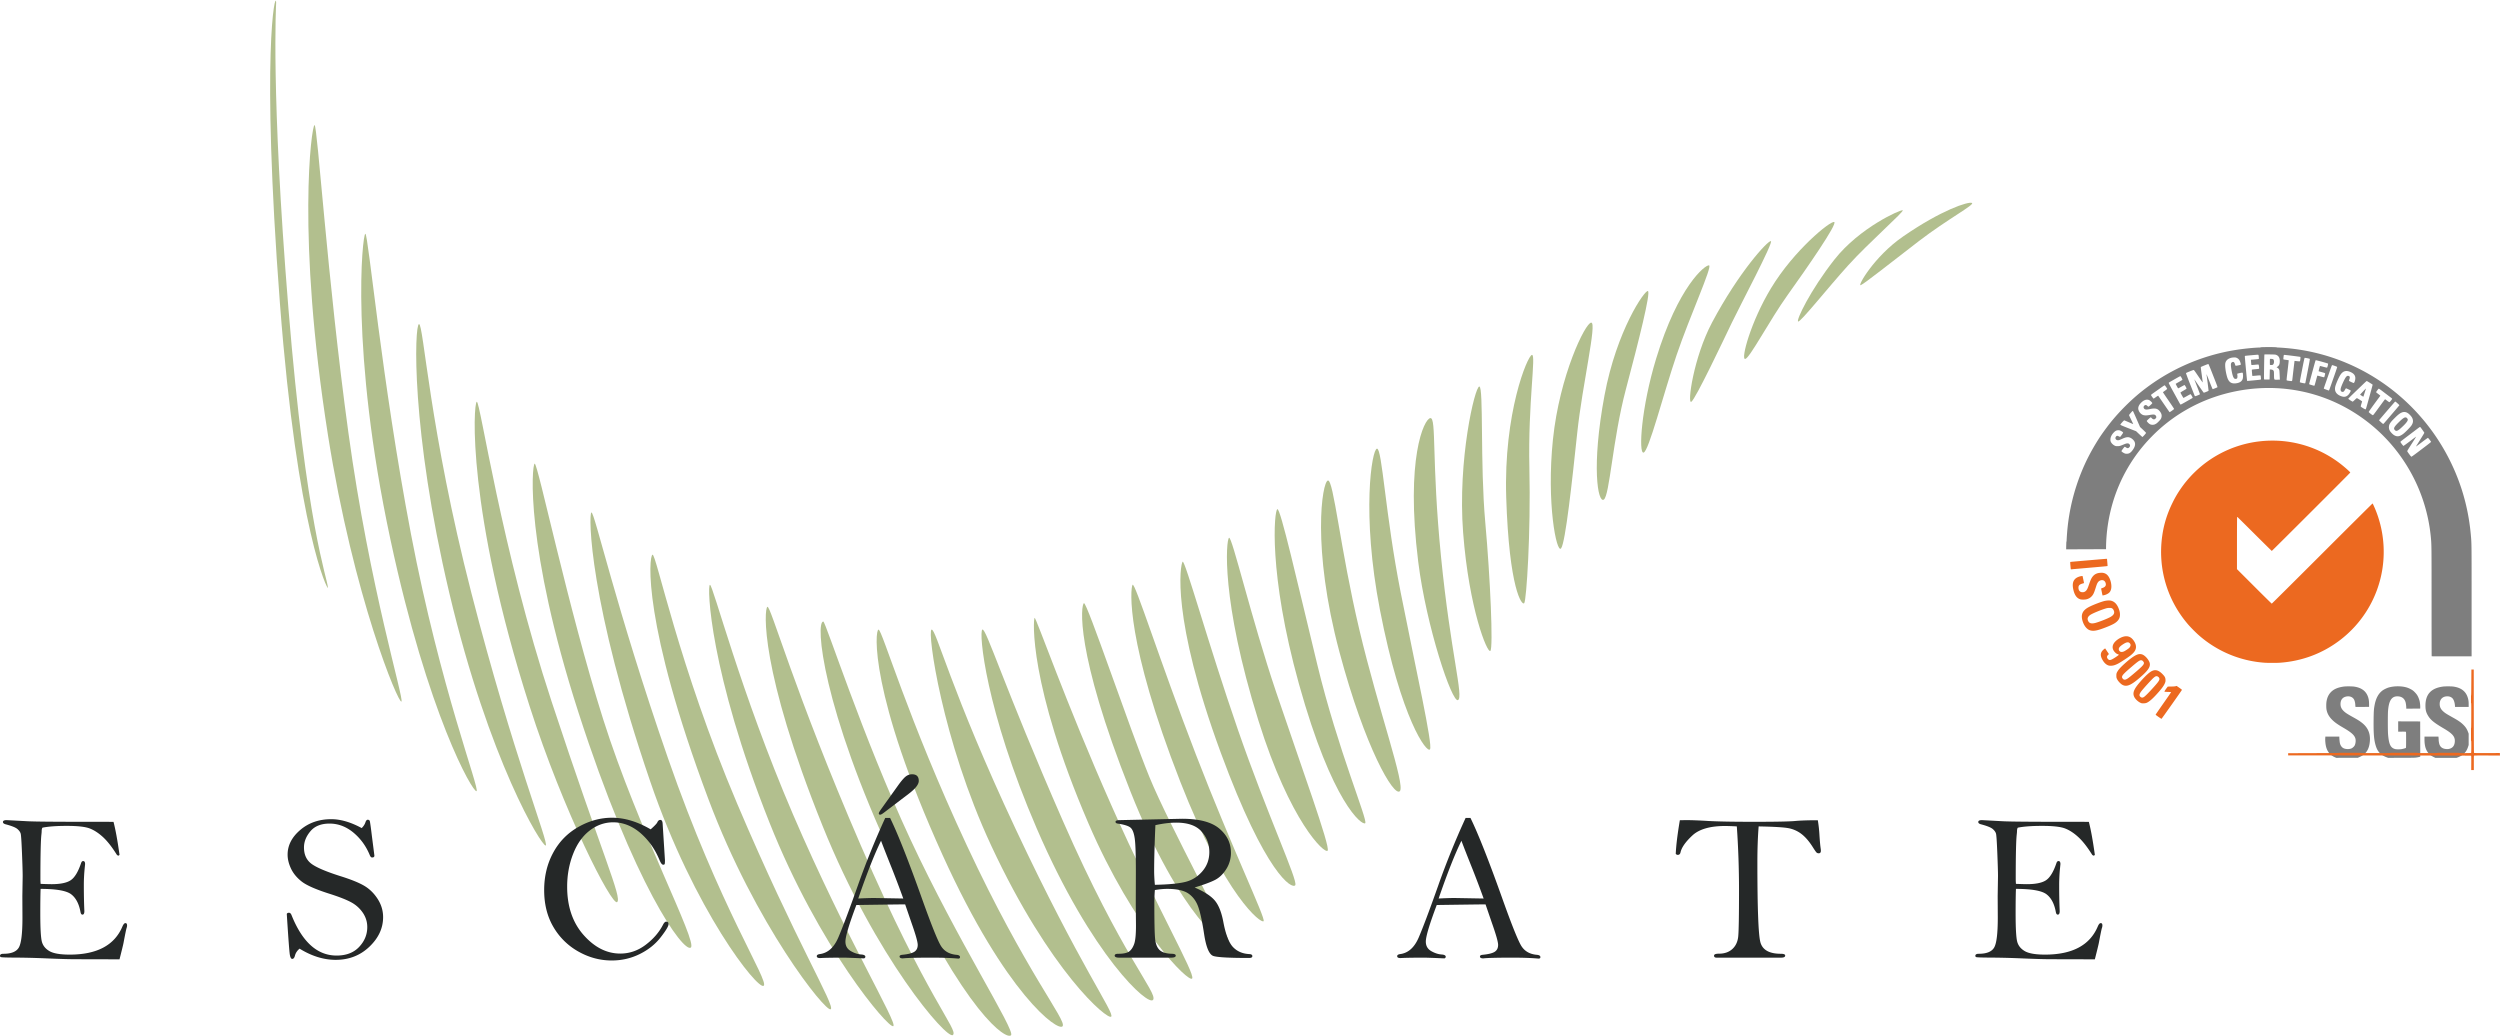 <svg width="461" height="191" viewBox="0 0 461 191" version="1.1" xmlns="http://www.w3.org/2000/svg"><g fill-rule="nonzero" stroke="none" stroke-width="1" fill="none"><g transform="matrix(1 0 0 -1 0 191)"><path d="M51.62 135.029c-3.53 46.315-.814 58.097-.697 55.506.012-.25-1.005-16.293 2.262-56.398 3.267-40.105 7.196-49.694 7.288-51.517.038-.756-5.652 10.428-8.852 52.409" id="path14" fill="#B2BF8E"/><path d="M60.473 110.789c-5.83 36.89-3.015 57.148-2.472 57.148.544 0 2.309-28.032 6.246-56.742 3.937-28.71 10.319-49.16 9.775-49.565-.543-.407-8.797 19.095-13.55 49.159" id="path16" fill="#B2BF8E"/><path d="M71.986 91.558c-7.458 34.857-5.159 56.336-4.616 56.336.543 0 2.986-26.949 8.417-55.388 5.43-28.44 12.763-47.128 12.084-47.398-.68-.271-8.961 14.084-15.885 46.45" id="path18" fill="#B2BF8E"/><path d="M82.847 81.672c-7.142 30.212-6.419 49.43-5.585 49.566.833.134 1.919-19.501 9.658-49.566 7.739-30.064 14.391-46.315 13.713-46.585-.68-.271-10.455 15.573-17.786 46.585" id="path20" fill="#B2BF8E"/><path d="M97.646 60.817c-11.619 36.278-10.366 55.86-9.73 56.099.633.237 4.435-26.86 13.803-55.293 9.368-28.433 13.034-36.151 12.084-36.964-.95-.813-9.912 16.657-16.157 36.158" id="path22" fill="#B2BF8E"/><path d="M106.633 59.733c-9.812 30.468-8.589 45.503-8.042 45.774.548.27 6.115-26.543 12.632-47.128 6.517-20.584 17.514-41.168 16.156-42.116-1.357-.949-10.454 11.51-20.746 43.47" id="path24" fill="#B2BF8E"/><path d="M119.912 46.869c-11.333 33.156-11.405 49.29-10.861 49.63.542.341 4.48-17.535 14.119-45.297 9.64-27.762 18.736-41.17 17.65-41.982-1.086-.811-12.761 13.814-20.908 37.649" id="path26" fill="#B2BF8E"/><path d="M130.637 43.618C118.442 76.12 119.64 88.443 120.32 88.714c.679.271 4.752-20.312 15.613-45.908 10.862-25.595 18.193-37.377 17.243-37.92-.95-.541-13.848 15.575-22.538 38.732" id="path28" fill="#B2BF8E"/><path d="M141.906 39.284c-11.094 27.898-11.54 43.74-10.997 43.877.543.137 5.566-19.636 15.342-42.387 9.775-22.75 19.414-38.596 18.464-39.002-.95-.407-13.687 14.572-22.809 37.512" id="path30" fill="#B2BF8E"/><path d="M151.681 38.71C140.046 67.604 140.91 78.693 141.5 79.1c.59.406 4.888-15.475 17.242-44.017C171.096 6.54 176.8 1.095 175.713.147c-1.086-.948-14.257 14.29-24.032 38.563" id="path32" fill="#B2BF8E"/><path d="M164.78 32.378c-13.231 28.262-14.456 44.013-12.962 44.013.429-.001 7.196-21.126 16.02-40.085 8.826-18.96 19.415-35.295 18.6-36.2-.814-.907-8.217 3.563-21.658 32.272" id="path34" fill="#B2BF8E"/><path d="M173.812 33.326C160.26 63.191 161.322 74.901 162 74.901c.68 0 5.295-16.257 16.292-39.818 10.998-23.56 18.465-32.244 17.651-33.319-.815-1.075-10.455 5.83-22.131 31.562" id="path36" fill="#B2BF8E"/><path d="M182.773 35.083C173.668 54.61 170.961 74.63 171.776 74.9c.814.271 3.53-11.251 15.477-36.706 11.948-25.454 18.33-33.985 17.65-34.663-.678-.676-11.268 8.254-22.13 31.55" id="path38" fill="#B2BF8E"/><path d="M191.19 38.195c-9.49 21.971-10.726 36.31-10.046 36.71.679.402 3.922-10.331 14.86-35.299 10.936-24.968 17.453-31.605 16.638-32.96-.815-1.353-11.269 7.98-21.451 31.55" id="path40" fill="#B2BF8E"/><path d="M200.695 39.202c-11.028 25.62-10.182 37.73-9.912 37.866.272.136 5.665-15.447 14.17-34.606 8.504-19.157 15.428-30.94 14.886-31.888-.544-.948-10.727 9.071-19.144 28.628" id="path42" fill="#B2BF8E"/><path d="M208.434 45.104c-10.3 25.986-9.097 34.402-8.554 34.672.543.271 8.419-23.125 12.084-32.095 3.665-8.97 14.935-29.387 14.663-30.606-.272-1.218-8.961 4.731-18.193 28.029" id="path44" fill="#B2BF8E"/><path d="M217.666 46.795c-10.142 25.96-9.233 35.688-8.826 36.366.408.678 4.889-13.677 11.677-31.282 6.789-17.605 12.898-30.2 12.491-30.741-.408-.541-7.06 4.458-15.342 25.657" id="path46" fill="#B2BF8E"/><path d="M225.133 52.142c-9.257 25.138-7.467 34.8-7.06 35.28.408.48 4.752-15.23 10.183-30.939 5.43-15.709 11.133-27.897 10.59-28.71-.543-.812-5.43 1.88-13.713 24.369" id="path48" fill="#B2BF8E"/><path d="M232.058 58.109c-6.986 22.364-5.965 33.314-5.427 33.72.54.406 4.07-14.761 8.685-28.439 4.616-13.678 10.047-28.574 9.504-29.251-.543-.678-6.925 5.281-12.762 23.97" id="path50" fill="#B2BF8E"/><path d="M239.525 64.88c-5.702 20.483-4.555 32.095-3.975 32.23.58.137 3.568-13 7.37-28.71 3.8-15.709 9.367-28.708 8.824-29.198-.543-.492-6.074 3.603-12.219 25.677" id="path52" fill="#B2BF8E"/><path d="M246.992 70.775c-5.158 19.326-3.183 31.346-2.135 31.617 1.05.271 2.271-12.594 5.802-27.49 3.53-14.897 8.552-28.72 7.467-29.798-1.087-1.08-6.382 7.866-11.134 25.67" id="path54" fill="#B2BF8E"/><path d="M254.458 78.557c-3.436 17.732-1.493 29.624-.543 29.709.95.084 1.526-12.104 4.36-26.46 2.837-14.354 5.96-28.168 5.417-28.98-.544-.812-5.297 5.417-9.234 25.73" id="path56" fill="#B2BF8E"/><path d="M261.519 87.422c-2.368 19.009 1.075 26.345 2.235 26.48 1.159.136.209-7.854 1.973-25.595 1.765-17.74 4.21-25.866 3.123-26.408-1.086-.541-5.838 13.532-7.331 25.523" id="path58" fill="#B2BF8E"/><path d="M269.801 92.776c-1.038 13.452 2.171 26.95 2.986 26.95.815 0 .136-14.356 1.087-24.918.95-10.563 1.494-23.294.95-23.835-.543-.542-3.937 7.719-5.023 21.803" id="path60" fill="#B2BF8E"/><path d="M277.747 99.267c-.5 15.567 3.926 26.155 4.74 26.29.814.136-.739-8.806-.467-20.863.271-12.058-.544-24.37-.95-24.915-.408-.546-2.78 2.561-3.323 19.488" id="path62" fill="#B2BF8E"/><path d="M286.364 109.975c1.222 11.782 5.974 21.532 7.061 21.532 1.086 0-1.63-11.375-2.58-20.313-.95-8.938-2.173-20.292-2.987-21.318-.815-1.027-2.716 8.318-1.494 20.099" id="path64" fill="#B2BF8E"/><path d="M295.868 118.08c2.236 12.017 7.468 19.522 8.01 19.25.544-.27-1.629-8.937-4.073-18.146-2.443-9.21-2.987-19.636-4.072-20.314-1.087-.677-2.309 6.075.135 19.21" id="path66" fill="#B2BF8E"/><path d="M305.372 124.804c4.098 13.485 9.097 17.402 9.775 17.266.68-.135-3.53-9.324-5.973-16.511-2.444-7.188-5.16-17.886-6.11-18.021-.95-.136-.407 8.328 2.308 17.266" id="path68" fill="#B2BF8E"/><path d="M315.69 131.507c5.011 9.427 10.32 15.168 10.863 15.033.543-.136-5.703-11.918-7.197-15.033-1.493-3.114-6.653-14.015-7.467-14.591-.815-.576.408 8.205 3.802 14.591" id="path70" fill="#B2BF8E"/><path d="M326.586 137.872c4.23 6.996 10.964 12.46 11.642 12.188.68-.27-5.158-8.666-8.553-13.406-3.394-4.74-7.06-11.78-7.874-11.85-.815-.068 1.017 6.84 4.785 13.068" id="path72" fill="#B2BF8E"/><path d="M338.283 143.154c4.64 5.89 12.164 9.209 12.572 9.073.407-.135-6.245-5.952-10.047-10.153-3.8-4.202-8.825-10.557-9.232-10.359-.408.199 2.227 5.75 6.707 11.439" id="path74" fill="#B2BF8E"/><path d="M350.872 147.352c7.2 4.986 12.074 6.5 12.746 6.23.671-.271-4.48-2.975-9.776-7.04-5.295-4.066-10.046-7.857-10.725-8.128-.68-.27 2.447 5.262 7.755 8.938" id="path76" fill="#B2BF8E"/><path d="M20.935 39.44c.374-1.44.742-3.46 1.103-6.06-.062-.103-.131-.154-.207-.154-.087 0-.183.051-.286.154-.89 1.429-1.743 2.516-2.556 3.262s-1.63 1.277-2.45 1.593c-.82.315-2.229.472-4.23.472-1.884 0-3.375-.109-4.473-.328-.103-.128-.155-.365-.155-.712 0-.09-.013-.251-.038-.482-.13-1.027-.193-3.815-.193-8.361 0-.193.012-.462.038-.809a61.376 61.376 0 0 1 2.014-.057c1.627 0 2.805.241 3.534.726.73.485 1.365 1.529 1.907 3.131.09.272.217.408.384.408.244 0 .365-.187.365-.561l-.077-.774a31.009 31.009 0 0 1-.155-3.152c0-1.754.032-3.332.097-4.738 0-.438-.119-.657-.356-.657-.174 0-.292.154-.355.464-.272 1.517-.841 2.61-1.708 3.28-.868.67-2.75 1.004-5.65 1.004-.038-.94-.058-2.458-.058-4.554 0-2.716.097-4.44.29-5.174.194-.733.658-1.315 1.394-1.746.736-.431 1.981-.646 3.736-.646 5.022 0 8.262 1.724 9.72 5.172.18.424.364.637.555.637.204 0 .306-.142.306-.425 0-.154-.032-.322-.096-.502-.077-.244-.265-1.158-.561-2.74-.065-.335-.31-1.339-.736-3.011l-8.107.02c-1.161 0-2.867.048-5.118.144-2.25.097-4.244.148-5.978.154-1.736.007-2.642.042-2.72.107-.077.064-.115.135-.115.212 0 .257.213.386.639.386 1.431 0 2.373.38 2.824 1.138.452.759.677 2.603.677 5.534l-.018 3.954.058 3.702c0 .746-.042 2.157-.126 4.233-.084 2.076-.162 3.262-.233 3.557-.07.296-.27.59-.6.878-.328.29-1.054.582-2.177.878-.335.09-.502.231-.502.424 0 .232.225.348.677.348l3.947-.212c1.393-.065 4.818-.097 10.274-.097 3.586 0 5.418-.006 5.495-.02" id="path78" fill="#252828"/><path d="M66.697 38.302c.348.348.58.708.696 1.081.103.308.252.463.446.463.103 0 .219-.064.347-.193.09-.464.22-1.396.388-2.799l.464-3.628c0-.232-.142-.347-.425-.347-.156 0-.291.128-.407.386-.684 1.685-1.696 3.088-3.038 4.207-1.341 1.106-2.806 1.66-4.392 1.66-1.56 0-2.737-.47-3.53-1.41-.794-.939-1.192-1.935-1.192-2.99 0-1.287.434-2.271 1.297-2.953.864-.682 2.645-1.454 5.34-2.316 1.987-.618 3.474-1.217 4.46-1.795.987-.58 1.816-1.39 2.487-2.432.67-1.042 1.007-2.161 1.007-3.358 0-2.033-.846-3.854-2.536-5.462-1.69-1.608-3.76-2.412-6.21-2.412-2.206 0-4.425.688-6.656 2.065-.439-.36-.722-.785-.852-1.274-.103-.412-.271-.617-.503-.617-.207 0-.355.263-.446.79-.09.528-.276 3.024-.56 7.489.05.155.187.231.406.231.194 0 .349-.14.465-.424 1.985-4.98 4.76-7.469 8.32-7.469 1.767 0 3.15.531 4.15 1.592 1 1.062 1.5 2.28 1.5 3.657 0 .953-.269 1.827-.804 2.625a6.03 6.03 0 0 1-2.128 1.93c-.884.489-2.28 1.036-4.189 1.64-2.45.786-4.118 1.529-5.002 2.23-.883.7-1.531 1.492-1.944 2.374-.413.881-.62 1.733-.62 2.556 0 1.712.777 3.23 2.332 4.555 1.554 1.325 3.46 1.988 5.717 1.988.852 0 1.745-.135 2.68-.405.936-.27 1.913-.682 2.932-1.235" id="path80" fill="#252828"/><path d="M119.983 38.07c.71.63 1.117 1.055 1.22 1.274.13.309.317.463.561.463.258 0 .4-.23.426-.694l.427-6.736c0-.386-.017-.62-.05-.705-.032-.083-.125-.125-.28-.125-.207 0-.425.277-.658.83-.85 2.05-2.038 3.73-3.56 5.037-1.535 1.3-3.2 1.95-4.992 1.95-1.574 0-3.019-.506-4.334-1.516-1.316-1.01-2.338-2.45-3.066-4.323-.73-1.872-1.094-3.882-1.094-6.03 0-3.655 1.01-6.624 3.028-8.908 2.02-2.284 4.274-3.425 6.765-3.425 1.69 0 3.245.533 4.665 1.601 1.419 1.069 2.49 2.304 3.212 3.706.194.386.394.579.6.579.284 0 .426-.154.426-.463 0-.373-.49-1.19-1.472-2.451-.98-1.26-2.267-2.284-3.86-3.069-1.593-.785-3.306-1.178-5.138-1.178-2.155 0-4.203.548-6.145 1.642a12.231 12.231 0 0 0-4.615 4.535c-1.136 1.93-1.704 4.194-1.704 6.793 0 2.548.552 4.845 1.656 6.89 1.103 2.046 2.656 3.635 4.658 4.767 2 1.132 4.067 1.698 6.197 1.698a12.16 12.16 0 0 0 3.486-.53c1.188-.354 2.402-.891 3.641-1.612" id="path82" fill="#252828"/><path d="M162.592 41.95l2.98 4.168c.58.811 1.047 1.364 1.403 1.66.355.296.758.444 1.21.444.825 0 1.237-.405 1.237-1.216 0-.656-.632-1.46-1.895-2.412l-4.567-3.474c-.31-.232-.522-.348-.639-.348-.18 0-.27.083-.27.25 0 .117.18.426.541.927zm-.126-5.983c-1.201-2.445-2.603-5.996-4.204-10.654a67.85 67.85 0 0 0 2.864.097l5.437-.097a203.95 203.95 0 0 1-2.01 5.327c-1.056 2.637-1.752 4.413-2.087 5.327zm.772 4.207h.894c1.441-2.946 3.43-7.984 5.963-15.111 1.634-4.568 2.755-7.37 3.363-8.405.607-1.037 1.583-1.612 2.929-1.727.426-.04.64-.181.64-.425 0-.18-.11-.27-.33-.27l-.27.019c-1.188.102-2.696.154-4.528.154-2.812 0-4.618-.045-5.418-.135-.4 0-.6.116-.6.347 0 .167.149.27.445.31 1.097.102 1.854.288 2.274.559.419.27.629.695.629 1.273 0 .553-.393 1.937-1.178 4.15l-1.14 3.32c-.671 0-3.67-.04-8.999-.116-1.343-3.565-2.014-5.812-2.014-6.743 0-.79.331-1.375.996-1.756.664-.381 1.319-.592 1.964-.63.477-.038.716-.182.716-.432 0-.1-.078-.194-.232-.282-2.064.09-3.31.135-3.735.135-2.167 0-3.625-.026-4.372-.077-.414 0-.62.116-.62.347 0 .206.18.335.542.386 1.483.193 2.618 1.197 3.405 3.01.787 1.815 2.014 5.077 3.68 9.786a147.763 147.763 0 0 0 4.996 12.313" id="path84" fill="#252828"/><path d="M212.958 27.841c2.477.052 4.334.225 5.573.522 1.238.296 2.293.945 3.164 1.949.87 1.004 1.305 2.194 1.305 3.57 0 1.454-.484 2.721-1.45 3.802-.968 1.081-2.516 1.622-4.644 1.622-1.16 0-2.445-.155-3.85-.463-.156-3.54-.233-6.357-.233-8.454 0-.72.045-1.57.135-2.548zm7.334-.491c1.79-.775 3.036-1.584 3.737-2.43.7-.844 1.217-2.148 1.55-3.91.434-2.317 1.037-3.874 1.807-4.67.772-.799 1.78-1.222 3.027-1.275.347-.025.52-.15.52-.376 0-.225-.2-.338-.6-.338-3.611 0-5.801.12-6.568.357-.768.238-1.339 1.554-1.713 3.947-.347 2.328-.713 4.03-1.093 5.105-.38 1.074-.987 1.898-1.818 2.47-.833.572-2.132.859-3.9.859-.67 0-1.431-.071-2.283-.212a31.65 31.65 0 0 1-.096-2.525c0-3.3.045-5.436.135-6.406.09-.97.365-1.676.822-2.12.459-.443 1.222-.677 2.293-.703.464-.014.697-.126.697-.337 0-.251-.284-.377-.852-.377h-9.578c-.554 0-.831.126-.831.377 0 .225.22.337.658.337.98 0 1.66.148 2.041.444.38.296.68.755.9 1.378.219.624.329 1.752.329 3.385l-.039 3.934.019 5.998c0 3.059-.068 5.084-.203 6.074-.135.99-.377 1.655-.726 1.995-.347.341-1.154.607-2.419.8-.27.04-.405.148-.405.329 0 .205.27.309.812.309l11.455.25c3.16 0 5.453-.604 6.879-1.813 1.424-1.208 2.138-2.686 2.138-4.434a5.579 5.579 0 0 0-.861-3.028c-.574-.913-1.256-1.576-2.042-1.987-.787-.411-2.05-.88-3.792-1.407" id="path86" fill="#252828"/><path d="M269.488 35.967c-1.202-2.445-2.603-5.996-4.205-10.654a67.85 67.85 0 0 0 2.863.097l5.437-.097a200.338 200.338 0 0 1-2.01 5.327c-1.055 2.637-1.75 4.413-2.085 5.327zm.772 4.207h.894c1.44-2.946 3.428-7.984 5.962-15.111 1.633-4.568 2.755-7.37 3.362-8.405.608-1.037 1.584-1.612 2.93-1.727.427-.04.64-.181.64-.425 0-.18-.11-.27-.33-.27l-.27.019c-1.187.102-2.696.154-4.528.154-2.812 0-4.618-.045-5.417-.135-.4 0-.6.116-.6.347 0 .167.147.27.445.31 1.096.102 1.854.288 2.273.559.42.27.63.695.63 1.273 0 .553-.394 1.937-1.18 4.15l-1.139 3.32c-.671 0-3.67-.04-8.998-.116-1.344-3.565-2.015-5.812-2.015-6.743 0-.79.332-1.375.996-1.756.664-.381 1.319-.592 1.964-.63.476-.038.716-.182.716-.432 0-.1-.077-.194-.232-.282-2.064.09-3.309.135-3.735.135-2.167 0-3.625-.026-4.373-.077-.412 0-.618.116-.618.347 0 .206.18.335.54.386 1.484.193 2.62 1.197 3.407 3.01.786 1.815 2.012 5.077 3.678 9.786a147.422 147.422 0 0 0 4.998 12.313" id="path88" fill="#252828"/><path d="M320.27 38.61a48.912 48.912 0 0 1-2.13.078c-2.787 0-4.808-.581-6.06-1.743-1.25-1.163-1.98-2.195-2.188-3.1-.063-.323-.236-.484-.518-.484-.128 0-.25.062-.365.186.064 1.533.316 3.6.754 6.202.62.013 1.013.02 1.18.02 1.007 0 2.355-.052 4.044-.155 1.819-.103 4.606-.154 8.36-.154 3.843 0 6.346.045 7.507.135 1.057.103 2.508.154 4.353.154.155-.926.258-1.89.31-2.895.077-1.145.155-1.949.232-2.412.012-.104.02-.212.02-.328 0-.31-.135-.463-.404-.463a.56.56 0 0 0-.414.164c-.109.109-.357.473-.745 1.09-.67 1.042-1.367 1.83-2.09 2.364a5.638 5.638 0 0 1-2.42 1.033c-.89.154-2.69.257-5.4.309-.156-1.943-.234-4.163-.234-6.658 0-8.26.177-13.131.532-14.61.354-1.48 1.622-2.22 3.802-2.22.529 0 .793-.11.793-.328 0-.258-.25-.386-.754-.386h-11.9c-.309 0-.464.122-.464.367 0 .244.303.366.91.366 1.019 0 1.84.287 2.467.86.625.571.986 1.347 1.083 2.325.097.977.145 3.802.145 8.472 0 3.989-.135 7.926-.406 11.812" id="path90" fill="#252828"/><path d="M385.187 39.44c.374-1.44.74-3.46 1.102-6.06-.063-.103-.131-.154-.206-.154-.088 0-.183.051-.286.154-.892 1.429-1.743 2.516-2.557 3.262-.812.746-1.629 1.277-2.449 1.593-.82.315-2.23.472-4.23.472-1.885 0-3.376-.109-4.473-.328-.104-.128-.155-.365-.155-.712 0-.09-.014-.251-.039-.482-.129-1.027-.194-3.815-.194-8.361 0-.193.013-.462.04-.809.98-.038 1.652-.057 2.013-.057 1.626 0 2.805.241 3.534.726.729.485 1.365 1.529 1.908 3.131.09.272.217.408.384.408.242 0 .364-.187.364-.561l-.077-.774a31.32 31.32 0 0 1-.155-3.152c0-1.754.032-3.332.097-4.738 0-.438-.12-.657-.355-.657-.174 0-.293.154-.355.464-.272 1.517-.841 2.61-1.71 3.28-.866.67-2.748 1.004-5.648 1.004-.04-.94-.06-2.458-.06-4.554 0-2.716.098-4.44.291-5.174.194-.733.659-1.315 1.394-1.746.736-.431 1.982-.646 3.737-.646 5.021 0 8.26 1.724 9.72 5.172.178.424.363.637.555.637.203 0 .306-.142.306-.425a1.49 1.49 0 0 0-.097-.502c-.078-.244-.264-1.158-.562-2.74-.064-.335-.309-1.339-.735-3.011l-8.107.02c-1.16 0-2.866.048-5.117.144-2.251.097-4.245.148-5.98.154-1.734.007-2.64.042-2.717.107-.078.064-.117.135-.117.212 0 .257.213.386.639.386 1.432 0 2.374.38 2.825 1.138.452.759.677 2.603.677 5.534l-.02 3.954.059 3.702c0 .746-.043 2.157-.126 4.233-.084 2.076-.162 3.262-.233 3.557-.07.296-.27.59-.6.878-.329.29-1.054.582-2.176.878-.335.09-.503.231-.503.424 0 .232.226.348.677.348l3.947-.212c1.393-.065 4.818-.097 10.275-.097 3.586 0 5.418-.006 5.495-.02" id="path92" fill="#252828"/></g><g transform="translate(381 64)"><path d="M49.524 75.625a2.728 2.728 0 0 1-.917-.645c-.486-.52-.735-1.178-.816-2.154a4.99 4.99 0 0 1-.019-.6c.009-.104.016-.236.017-.292l.002-.103h2.58l.001.119c.002.29.065.919.112 1.11.113.462.384.807.743.947.427.166 1.037.162 1.404-.01.194-.09.452-.325.557-.508.175-.303.25-.911.157-1.267-.17-.65-.722-1.15-2.243-2.034-1.13-.658-1.688-1.065-2.177-1.59-.494-.528-.767-1.04-.906-1.698-.076-.355-.075-1.184 0-1.601.128-.704.365-1.206.78-1.65.532-.568 1.313-.905 2.428-1.05.42-.055 1.519-.046 1.916.016 1.373.214 2.204.862 2.555 1.995.113.363.158.721.16 1.263l.002.474-1.25.009-1.252.008-.014-.072a4.783 4.783 0 0 1-.031-.371c-.018-.319-.103-.682-.209-.893-.252-.502-.837-.73-1.492-.58-.665.15-1.023.635-1.023 1.384 0 .472.16.85.513 1.213.36.37.675.58 1.82 1.213.793.439 1.179.682 1.588 1 1.127.879 1.6 1.957 1.493 3.4-.114 1.537-.712 2.442-1.96 2.965l-.266.112-1.99.006-1.99.006-.273-.122zm9.568.018c-1.043-.386-1.639-.998-1.97-2.024-.355-1.097-.456-2.224-.43-4.799.018-1.666.047-2.098.195-2.853.238-1.215.694-2.057 1.414-2.614.262-.202.811-.473 1.167-.576 1.077-.31 2.482-.296 3.454.034.313.106.752.329.993.503.28.201.699.665.86.952.167.295.314.664.395.992.074.298.135.891.122 1.184l-.01.221-1.283.009-1.282.008v-.166a5.378 5.378 0 0 0-.112-.953c-.192-.755-.724-1.155-1.538-1.157-.597-.001-1.016.26-1.296.81-.217.426-.345.997-.417 1.863-.051.614-.051 3.609 0 4.264.148 1.897.453 2.553 1.295 2.782.258.07.913.071 1.267.003.306-.06.672-.167.73-.216.03-.025.04-.363.04-1.495 0-1.304-.006-1.464-.05-1.481a7.905 7.905 0 0 0-.73-.02h-.682v-1.896l2.03.008 2.028.008.008 3.248.008 3.249-.071.027a5.44 5.44 0 0 1-.475.102c-.398.073-.435.074-2.89.08l-2.488.008-.282-.105zm8.673-.048c-.402-.196-.635-.358-.852-.591-.583-.627-.838-1.431-.838-2.647v-.526h2.572l.02.194c.011.107.02.274.02.372 0 .223.073.67.139.855.194.549.593.821 1.276.874a1.59 1.59 0 0 0 .877-.162c.456-.228.693-.692.693-1.357 0-.827-.485-1.365-2.068-2.294-1.62-.952-2.302-1.483-2.745-2.142-.455-.677-.603-1.17-.606-2.03-.007-2.114 1.041-3.254 3.258-3.54.38-.05 1.453-.05 1.835-.002 1.358.174 2.234.78 2.631 1.82.182.474.245.844.245 1.422v.522h-2.511l-.022-.29c-.04-.52-.205-1.02-.417-1.266-.223-.257-.575-.404-.973-.404-.916 0-1.466.595-1.417 1.533.032.59.312 1.023.987 1.522.215.16.584.378 1.43.85 1.078.599 1.578.953 2.04 1.442.382.405.596.755.792 1.295l.091.253v2.076l-.09.28c-.124.385-.227.611-.394.866-.337.516-.845.896-1.531 1.147l-.227.083h-3.9l-.315-.154zm-.363-18.577c-.012-.011-.02-4.533-.02-10.047 0-10.278-.003-10.473-.127-11.836a30.604 30.604 0 0 0-4.77-13.796 30.3 30.3 0 0 0-7.314-7.848c-4.198-3.142-9.02-5.088-14.19-5.726-6.434-.794-13.216.57-18.783 3.776a29.223 29.223 0 0 0-6.452 4.992 29.21 29.21 0 0 0-7.21 12.351 30.59 30.59 0 0 0-1.179 7.91l-.006.475-3.67.016a678.73 678.73 0 0 1-3.68.01c-.005-.002.002-.38.016-.837.016-.517.033-.76.044-.643.017.178.019.172.024-.095.007-.37.085-1.515.145-2.117a37.47 37.47 0 0 1 2.556-10.478c.825-2.054 1.825-3.99 3.133-6.069.661-1.05 1.805-2.607 2.703-3.682a39.89 39.89 0 0 1 4.45-4.492A37.177 37.177 0 0 1 31.28.53C32.742.297 34.695.1 35.758.08c.257-.006.259-.007.077-.025-.358-.036 1.527-.071 2.383-.045.542.017.778.033.65.045-.198.018-.196.019.084.024.454.009 1.606.096 2.4.182a36.749 36.749 0 0 1 11.68 3.267c8.422 3.952 15.102 10.944 18.76 19.632 1.53 3.635 2.47 7.444 2.831 11.485.144 1.603.142 1.475.142 12.2v10.177l-3.671.008c-2.02.005-3.682-.001-3.693-.013zm-2.717-37.52l1.776-1.345c.455-.344.827-.644.827-.667 0-.076-.51-.73-.576-.738-.04-.005-.439.279-1.119.795-.581.442-1.062.798-1.069.792-.014-.014.05-.121.449-.757.806-1.287 1.071-1.726 1.071-1.773 0-.052-.651-.974-.739-1.046-.06-.05-.1-.03-.458.24l-.918.695c-2.299 1.738-2.307 1.745-2.292 1.802.03.117.5.73.56.73.032 0 .566-.384 1.187-.854a47.87 47.87 0 0 1 1.147-.853c.019 0-.224.388-1.126 1.802-.283.443-.515.834-.515.869 0 .035.16.28.356.545.266.36.373.482.423.482.038 0 .467-.304 1.016-.72zm-53.043.08c.223-.118.404-.287.614-.576.452-.62.56-1.113.344-1.566-.116-.245-.417-.536-.7-.678-.444-.223-.803-.186-1.58.165-.52.234-.597.26-.768.26-.234 0-.432-.152-.465-.356-.032-.203.169-.466.355-.466.032 0 .155.048.272.107.118.06.229.102.247.094.053-.022.53-.698.54-.767.012-.078-.172-.222-.46-.362a.775.775 0 0 0-.436-.097c-.31.001-.53.109-.813.399-.403.412-.626.875-.63 1.305-.002.216.01.283.087.452.115.253.415.545.701.683.19.091.227.098.53.096.36-.003.463-.032 1.212-.347.563-.236.837-.223 1.02.049.123.184.078.377-.132.564-.16.143-.293.136-.543-.028-.107-.07-.218-.124-.246-.119-.063.013-.592.716-.594.79-.002.095.39.364.667.457.203.068.59.038.778-.06zm2.778-3.344c.174-.191.315-.373.314-.403-.001-.03-.252-.29-.557-.576l-.556-.522-.627-1.438c-.345-.79-.645-1.457-.667-1.481-.026-.027-.058-.033-.089-.016-.094.054-.643.69-.643.745 0 .032.176.414.39.85.215.437.385.8.378.807-.007.007-.37-.144-.806-.335-.436-.192-.82-.349-.852-.349-.081 0-.711.703-.711.794 0 .07.3.196 2.523 1.06l.379.146.565.533c.311.293.583.533.604.533.021 0 .18-.156.355-.348zm46.96.188c.228-.053.557-.237.847-.475.43-.352 1.263-1.211 1.446-1.492.277-.422.345-.776.225-1.17-.084-.276-.257-.53-.568-.833-.517-.504-.998-.606-1.562-.331-.317.155-.62.4-1.204.98-.8.79-1.02 1.127-1.044 1.6-.023.451.126.78.547 1.208.439.447.87.615 1.313.513zm-.58-.983a.57.57 0 0 1-.21-.153c-.27-.304-.11-.591.839-1.518.888-.867 1.215-.99 1.498-.568a.43.43 0 0 1 .07.196c0 .203-.256.564-.737 1.04-.846.836-1.195 1.076-1.46 1.003zm-44.33-1.243c.197-.1.305-.186.587-.472.241-.245.37-.402.427-.524.216-.46.154-.886-.196-1.328-.43-.545-.851-.647-1.82-.444a4.568 4.568 0 0 1-.647.097c-.297 0-.51-.159-.541-.405-.02-.149.085-.314.247-.396.15-.074.28-.035.457.14.07.068.152.124.183.124.085 0 .703-.558.714-.645.012-.093-.378-.474-.578-.564-.47-.211-1.03-.008-1.561.565-.348.376-.5.77-.434 1.126.076.415.392.832.766 1.011.302.145.686.157 1.319.043.58-.105.852-.108.992-.011.163.113.233.23.233.393 0 .131-.013.155-.15.282-.126.116-.172.139-.277.139-.147 0-.277-.075-.439-.252-.064-.07-.133-.127-.153-.127-.059 0-.721.602-.732.664-.01.058.167.283.34.433.262.226.459.298.78.283a.96.96 0 0 0 .483-.132zm42.16-.166c.495-.561 2.813-3.276 2.813-3.296 0-.04-.095-.137-.374-.385-.322-.287-.378-.32-.442-.269a323.1 323.1 0 0 0-2.783 3.231.733.733 0 0 0-.133.196c0 .05.687.673.742.673.024 0 .103-.068.176-.15zm-1.365-2.339c1.367-1.867 1.513-2.062 1.544-2.062.017 0 .191.121.386.27.24.183.377.268.422.261.067-.01.49-.536.488-.608 0-.064-.048-.105-.668-.572-.342-.258-.87-.658-1.173-.89-.304-.231-.579-.421-.611-.421-.04 0-.13.098-.268.289-.23.32-.243.344-.21.393.013.019.188.16.389.312.2.153.365.289.365.302 0 .013-.089.143-.198.288-1.088 1.458-1.95 2.666-1.942 2.72.012.08.668.588.764.592.057.003.192-.162.712-.874zm-37.749.036c.323-.226.386-.284.376-.34-.007-.037-.47-.733-1.03-1.548a55.71 55.71 0 0 1-1.016-1.507c0-.014.175-.15.39-.299.249-.175.388-.292.388-.328 0-.064-.363-.598-.44-.647-.04-.026-.204.077-.824.517l-1.15.814c-.209.146-.424.304-.48.351-.09.078-.097.093-.061.16.09.172.411.602.449.602a.907.907 0 0 0 .224-.129c.498-.35.606-.417.632-.39.016.016.428.612.918 1.325C19.04 11.984 19.05 12 19.092 12c.019 0 .21-.122.423-.272zm35.913-.834c.746-2.65 1.095-3.928 1.083-3.96-.013-.036-.964-.629-1.075-.671-.037-.014-.323.243-1.043.939-.546.527-1.303 1.255-1.683 1.62-.393.376-.69.684-.69.716 0 .062.755.544.827.528.023-.005.196-.157.385-.337.252-.24.358-.321.397-.306.137.053.94.563.94.596 0 .02-.056.215-.124.432a3.387 3.387 0 0 0-.124.475c0 .067.057.114.396.323.253.156.424.242.472.237.07-.007.087-.05.24-.592zm-.905-1.9l-.295-.185c-.037-.022 0-.078.186-.276l.54-.573c.169-.179.312-.32.318-.314.006.006-.074.281-.179.61-.104.33-.21.667-.234.75-.025.082-.055.148-.066.147a3.059 3.059 0 0 1-.27-.16zm-32.758 1.273c1.703-.963 1.554-.872 1.552-.95-.003-.08-.323-.618-.375-.629-.025-.005-.322.148-.66.34-.34.192-.633.349-.653.348-.033 0-.534-.882-.556-.979-.005-.025.21-.167.55-.36.346-.198.564-.34.57-.375.016-.087-.306-.656-.372-.656-.03 0-.304.142-.607.316-.304.174-.562.305-.575.292-.05-.05-.457-.81-.445-.83.007-.012.286-.176.62-.365.333-.19.613-.36.62-.38.027-.072-.311-.676-.378-.676-.028 0-.31.148-.628.328l-1.043.594c-.343.195-.47.283-.476.331-.006.04.333.688.867 1.659l1.08 1.963c.13.24.22.371.254.371.028 0 .323-.153.655-.342zm29.899-1.189c.278-.126.548-.432.748-.847.076-.159.082-.188.042-.226-.055-.054-.793-.398-.853-.398-.023 0-.099.105-.168.233-.178.33-.284.43-.455.43-.276 0-.425-.247-.357-.594.05-.257.276-.822.576-1.446.355-.74.564-.97.835-.917.058.01.142.049.187.084.107.086.108.265 0 .567-.044.124-.073.243-.065.264.019.05.77.399.858.399.143 0 .33-.59.307-.967-.028-.439-.275-.759-.78-1.007-.856-.423-1.47-.28-1.957.453-.326.49-.877 1.762-.974 2.247-.156.785.188 1.348 1.028 1.68.417.166.73.18 1.028.045zm-27.489-.14c.457-.182.48-.195.48-.271 0-.037-.203-.586-.451-1.22-.504-1.285-.588-1.508-.56-1.48.01.011.14.198.29.415.982 1.43 1.396 2.016 1.435 2.032.061.024.865-.299.886-.356.014-.037-.311-2.632-.371-2.963-.01-.052-.005-.08.009-.063.014.017.26.632.548 1.368.288.736.542 1.345.564 1.354.06.023.879-.309.9-.364.01-.025-.123-.403-.294-.839l-.818-2.086c-.278-.71-.528-1.307-.555-1.324-.038-.025-.206.03-.7.23-.357.144-.669.28-.692.302-.036.034-.012.257.15 1.417.106.758.188 1.4.183 1.426-.006.027-.367-.477-.803-1.12-.686-1.011-.804-1.17-.871-1.17-.102 0-1.375.517-1.41.572-.017.029.242.727.767 2.066.436 1.113.81 2.062.831 2.11.053.116.11.111.482-.036zm24.313-.991c.025-.04.194-.498.375-1.02l.394-1.122c.23-.628.71-2.041.71-2.086 0-.082-.04-.104-.486-.262-.327-.116-.418-.137-.456-.107-.043.033-.182.413-.721 1.965-.09.261-.306.877-.479 1.37-.173.491-.314.914-.314.938 0 .024.015.053.033.064.04.025.843.327.876.33.012 0 .043-.031.068-.07zm-2.694-.854c.017-.022.138-.436.268-.922.13-.485.243-.89.252-.898.009-.01.29.06.626.153.539.15.614.164.645.121.02-.027.07-.186.112-.355.056-.225.068-.32.044-.359-.022-.034-.233-.107-.606-.208a13.109 13.109 0 0 1-.585-.167c-.014-.012.217-.913.246-.96.01-.016.3.05.647.146.471.13.641.166.672.14.063-.053.222-.692.182-.732-.055-.056-2.228-.656-2.277-.628-.026.014-.125.32-.238.73-.524 1.918-.976 3.605-.976 3.646 0 .065.037.082.466.21.441.132.478.138.522.083zM31.64 6.624c.445-.114.725-.325.876-.657.09-.199.124-.591.085-.965-.035-.331-.021-.326-.56-.216-.252.052-.47.11-.482.13a.437.437 0 0 0 .002.186c.04.245.031.509-.02.608-.06.12-.134.157-.311.157-.127 0-.16-.015-.262-.118-.19-.194-.337-.676-.5-1.645-.097-.574-.113-.93-.051-1.112a.407.407 0 0 1 .365-.254c.157 0 .257.123.344.421.036.125.083.246.104.269.031.034.115.026.47-.043.238-.047.451-.1.474-.118.052-.043.025-.215-.08-.512-.09-.258-.176-.403-.322-.549a1.205 1.205 0 0 0-.479-.272c-.18-.044-.616-.021-.866.046-.591.159-.928.453-1.063.93-.117.415.021 1.599.3 2.551.27.929.713 1.292 1.505 1.238.137-.01.349-.043.471-.075zm12.462.01c.009-.03.207-1.035.44-2.233.356-1.84.415-2.185.38-2.221-.064-.065-.884-.222-.947-.182-.038.024-.159.587-.482 2.24-.364 1.856-.426 2.216-.39 2.252.046.047.686.192.868.196.083.002.119-.012.13-.052zm-2.443-.411a.976.976 0 0 0 .048-.23c.115-1.024.4-3.43.407-3.438.005-.005.22.016.477.046.367.042.477.046.513.016.059-.05.138-.752.09-.801-.03-.03-2.726-.371-2.95-.373-.053 0-.104.018-.113.04a4.93 4.93 0 0 0-.055.397c-.029.254-.03.364-.006.388.018.02.238.06.489.09.25.032.463.065.473.075.017.018-.025.415-.276 2.559-.111.95-.123 1.105-.085 1.143.026.026.194.063.402.09.5.063.553.063.586-.002zm-7.007-.089c1.302-.122 1.301-.122 1.274-.294a6.577 6.577 0 0 1-.032-.326c-.011-.147-.036-.258-.062-.28-.032-.027-.218-.02-.763.032a9.676 9.676 0 0 1-.733.054c-.022-.023-.112-1.091-.096-1.136.012-.032.183-.058.63-.099.647-.059.687-.066.707-.124.027-.076-.045-.67-.086-.713-.035-.037-.124-.036-.596.008-.81.076-.744.087-.767-.134-.01-.102-.028-.32-.04-.484l-.02-.3.665-.055c.366-.03.698-.069.738-.085.072-.03.072-.035.05-.337-.03-.425-.043-.45-.213-.45-.159 0-2.178.182-2.278.205-.036.009-.073.033-.08.055-.024.066.385 4.493.419 4.536.017.022.04.04.05.04.011 0 .566-.05 1.233-.113zm4.752-.25c-.052-1.242-.073-1.568-.105-1.667a.773.773 0 0 0-.362-.415l-.14-.072.133-.089c.326-.22.439-.454.458-.953.026-.683-.194-1.083-.694-1.262-.132-.047-.305-.058-1.139-.07-.635-.01-.99-.004-1.002.016-.01.017-.035 1.043-.054 2.28-.028 1.795-.027 2.258.004 2.296.032.04.122.046.524.039l.486-.009.019-.838c.01-.46.02-.878.023-.928l.004-.092.2.017c.268.022.422.102.5.26.055.113.062.196.065.743.003.598.021.734.112.846.026.031.146.039.504.032l.47-.008-.006-.127zM37.58 3.286c-.027-.027-.027-.95 0-1.05.02-.073.026-.075.264-.056.134.01.272.034.306.053.239.13.237.788-.002.992-.084.072-.124.082-.322.082a.944.944 0 0 1-.246-.02z" id="path4816" fill="#7E7E7E"/><path d="M38.128 17.25a20.788 20.788 0 0 0-4.594.495 20.528 20.528 0 0 0-12.49 8.495 19.03 19.03 0 0 0-1.419 2.447c-.987 1.999-1.598 3.95-1.904 6.084-.865 6.017.907 11.988 4.907 16.537a29.51 29.51 0 0 0 1.603 1.623 20.526 20.526 0 0 0 12.397 5.278c.548.038 2.17.04 2.718.003 4.054-.275 7.808-1.66 11.005-4.062a20.46 20.46 0 0 0 7.974-13.31 20.597 20.597 0 0 0-1.218-10.673c-.225-.565-.56-1.305-.602-1.33-.016-.01-4.196 4.142-9.287 9.228-5.091 5.087-9.278 9.248-9.304 9.248-.025 0-1.48-1.432-3.231-3.182l-3.185-3.182V36.18c0-2.646.013-4.787.028-4.81.015-.024.042-.038.06-.032.02.006 1.444 1.416 3.166 3.132 1.722 1.716 3.147 3.12 3.167 3.12.049 0 14.472-14.404 14.472-14.452 0-.08-.831-.833-1.568-1.421a20.468 20.468 0 0 0-12.695-4.467zM7.436 39.044c-.135 0-6.6.558-6.65.575-.022.007-.038.066-.038.141 0 .154.09 1.142.108 1.197.01.026.056.033.146.022.073-.009.845-.078 1.714-.153 4.285-.37 4.899-.427 4.914-.452.01-.014-.007-.295-.037-.624-.03-.328-.054-.621-.055-.65-.001-.041-.028-.055-.102-.056zm-.953 2.575c-.044 0-.09.002-.14.004-.704.034-1.186.29-1.555.828-.177.258-.32.584-.54 1.23-.274.807-.393 1.058-.599 1.264a.832.832 0 0 1-.652.261c-.454-.001-.73-.324-.73-.851 0-.421.222-.618.89-.789.073-.018.132-.05.131-.071 0-.02-.06-.316-.132-.657l-.132-.62-.155.007a2.101 2.101 0 0 0-.418.088c-1.05.328-1.413 1.066-1.145 2.337.23 1.086.661 1.69 1.34 1.872.22.059.747.058 1.04 0 .37-.076.719-.259.963-.506.342-.344.477-.62.794-1.624.204-.649.288-.847.447-1.057.226-.3.655-.436.98-.313.261.1.45.418.449.759-.001.293-.222.515-.645.648-.123.039-.223.088-.223.11 0 .036.137.721.219 1.097l.036.166.144-.022c.395-.06.856-.27 1.095-.502.399-.386.5-1.125.277-2.006-.191-.75-.55-1.289-.997-1.5a1.49 1.49 0 0 0-.742-.153zm1.377 5.108a3.74 3.74 0 0 0-.882.117c-.581.151-1.808.618-2.533.965-.925.443-1.368.883-1.515 1.504-.172.73.241 1.953.855 2.532.293.276.528.392.916.451.548.084 1.245-.08 2.612-.614 1.284-.502 1.79-.781 2.172-1.198.307-.335.437-.676.438-1.148 0-.332-.05-.598-.187-.986-.318-.898-.792-1.413-1.456-1.582a1.74 1.74 0 0 0-.42-.041zm.128 1.376c.328 0 .35.004.496.094.123.075.174.135.261.306.252.492.077.886-.555 1.255-.522.304-2.132.94-2.831 1.118-.664.17-1.068.073-1.27-.304-.25-.463-.134-.842.363-1.184.408-.281 1.987-.936 2.883-1.195a1.87 1.87 0 0 1 .653-.09zm3.108 5.221c-.33-.002-.693.096-1.089.295a3.63 3.63 0 0 0-.962.691c-.608.636-.633 1.342-.07 1.945.197.21.358.32.589.398.103.035.143.064.136.1-.012.065-.818.608-1.187.8-.434.226-.622.206-.861-.09a.549.549 0 0 1-.103-.444.872.872 0 0 1 .177-.247l.156-.165-.332-.505a40.85 40.85 0 0 0-.343-.518c-.028-.032-.18.072-.381.262-.493.464-.56.975-.22 1.657.332.665.759 1.084 1.243 1.22.27.076.722.046 1.073-.072.493-.165.838-.354 1.839-1.012.982-.645 1.346-.93 1.696-1.33.546-.623.556-1.34.028-2.131-.376-.565-.838-.85-1.389-.854zm.243 1.117a.476.476 0 0 1 .34.126c.278.244.263.556-.044.895-.146.162-.796.592-1.024.678-.396.148-.675.09-.828-.17-.207-.353-.02-.683.636-1.118.412-.274.699-.406.92-.411zm2.326 2.17c-.373-.015-.786.15-1.332.517-.94.631-2.41 1.969-2.757 2.51-.283.44-.32.548-.318.944 0 .281.013.372.071.518.107.267.299.538.577.814.279.276.507.424.761.492.68.182 1.402-.16 2.75-1.302 1.65-1.398 2.158-2.12 1.994-2.833-.12-.52-.74-1.277-1.253-1.53a1.208 1.208 0 0 0-.493-.13zm.148 1.138c.156 0 .297.084.416.248.136.188.146.278.052.482-.105.23-.503.622-1.46 1.44-.93.796-1.317 1.104-1.598 1.27-.377.224-.632.194-.827-.095-.098-.145-.115-.234-.073-.375.086-.285.48-.68 1.798-1.805 1.109-.947 1.425-1.165 1.692-1.165zm60.912 1.718l-.015 2.477c-.012 1.792-.014 2.34-.058 2.349v1.345l.02.002c.03.02.036.512.03 2.358-.006 1.765-.017 2.322-.044 2.29l-.006-.013v2.351c.014-.026.025-.045.03-.045.045 0 .035 2.21-.01 2.255-.042.042-2.07.05-2.176.01-.02-.008-.022-.018-.005-.031h-4.035c.016.014.025.026.017.031-.048.03-3.531.029-3.667-.001-.044-.01-.053-.018-.02-.03h-5.008c.02.014.02.024.003.03-.076.03-5.434.031-5.51.001-.027-.01-.044-.015-.02-.031h-4.009c.017.011.027.02.024.023-.01.01-2.114.026-4.674.035l-4.655.015v.403l16.854.016c12.026.01 16.863.025 16.887.049.023.023.03.433.025 1.339L74.694 78h.48v-1.315c0-1.276.003-1.316.062-1.348.041-.022.809-.03 2.412-.024l2.352.008-.008-.108a4.513 4.513 0 0 1-.01-.232l-.003-.124-2.367.008c-1.967.007-2.373.001-2.402-.034-.026-.031-.037-2.062-.043-7.703l-.008-7.661h-.434zm-58.286.114c-.201 0-.403.05-.614.151-.435.207-1.06.762-1.882 1.67-1.435 1.585-1.763 2.323-1.384 3.113.224.466.818.985 1.317 1.15.194.064.701.037.925-.05.537-.208 1.255-.853 2.33-2.091.648-.748.968-1.223 1.121-1.662.067-.193.077-.265.066-.508-.017-.392-.12-.597-.5-.994-.503-.525-.938-.777-1.38-.779zm.237 1.11c.23-.002.497.24.524.475.032.29-.256.678-1.561 2.095-.627.68-1.133 1.172-1.314 1.277-.248.143-.397.137-.611-.026-.29-.22-.25-.518.138-1.033.378-.502 1.933-2.211 2.269-2.494.278-.234.387-.292.555-.293zm3.699 1.795l-.196.051c-.144.037-.365.053-.817.06l-.62.008-.116.15c-.293.379-.53.755-.497.788.021.02.262.04.628.05.534.016.593.023.581.069-.007.028-.65.96-1.428 2.069-.778 1.11-1.415 2.035-1.414 2.057 0 .022.234.203.52.403.284.2.538.362.564.362.04 0 3.739-5.24 3.773-5.343.006-.019-.211-.19-.483-.38l-.495-.344z" id="path4820" fill="#EC6920"/></g></g></svg>